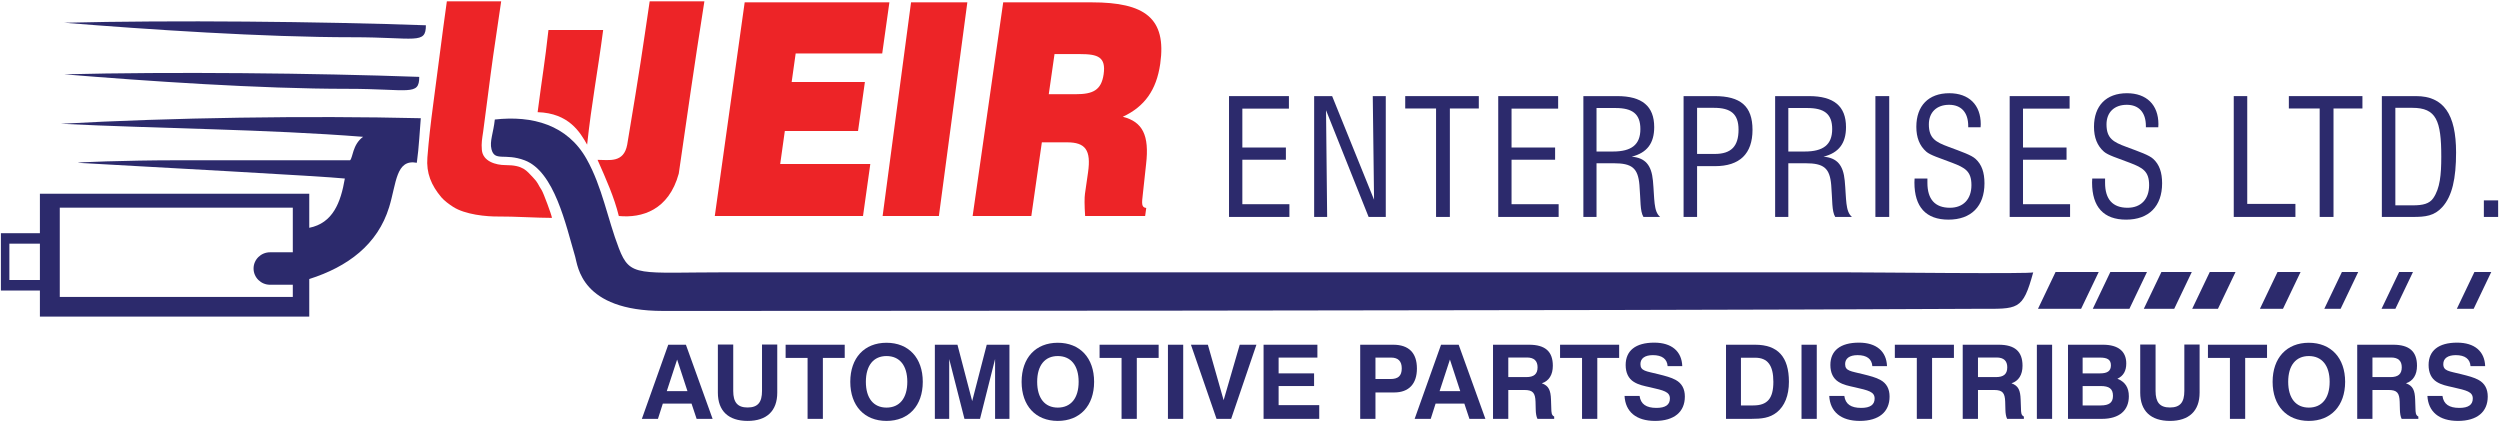 <?xml version="1.0" encoding="UTF-8" standalone="no"?>
<!DOCTYPE svg PUBLIC "-//W3C//DTD SVG 1.1//EN" "http://www.w3.org/Graphics/SVG/1.1/DTD/svg11.dtd">
<svg width="100%" height="100%" viewBox="0 0 1048 177" version="1.1" xmlns="http://www.w3.org/2000/svg" xmlns:xlink="http://www.w3.org/1999/xlink" xml:space="preserve" xmlns:serif="http://www.serif.com/" style="fill-rule:evenodd;clip-rule:evenodd;stroke-linejoin:round;stroke-miterlimit:2;">
    <g transform="matrix(1,0,0,1,-66,-1232)">
        <g transform="matrix(4.167,0,0,4.167,0,0)">
            <g id="WEIR">
                <path d="M226.968,323.022L222.627,323.022L220.86,326.722L225.198,326.722L226.968,323.022Z" style="fill:rgb(44,42,108);"/>
                <path d="M60.792,295.79L66.257,295.79C66.257,295.79 65.517,300.824 65.448,301.297C65.194,303.03 64.573,308.062 64.444,308.908C64.336,309.642 64.254,310.041 64.313,310.734C64.41,311.898 65.727,312.265 66.689,312.265C68.49,312.265 68.793,312.822 69.468,313.517C69.981,314.045 69.939,314.193 70.344,314.807C70.496,315.04 71.343,317.296 71.366,317.576C69.924,317.576 67.438,317.422 66.095,317.438C64.736,317.461 62.613,317.235 61.422,316.466C61.019,316.205 60.555,315.869 60.24,315.505C59.224,314.298 58.708,313.07 58.834,311.495C58.971,309.744 59.173,308 59.405,306.26C59.878,302.762 60.312,299.186 60.792,295.79Z" style="fill:rgb(237,36,39);"/>
                <path d="M81.197,295.79L86.7,295.79C85.568,302.995 85.064,306.639 84.122,313.122C83.112,316.807 80.414,317.611 78.092,317.386C77.626,315.493 76.818,313.693 75.952,311.737C77.119,311.737 78.59,312.08 78.936,310.206C80.294,302.08 80.41,301.094 81.197,295.79Z" style="fill:rgb(237,36,39);"/>
                <path d="M71.014,298.673L76.517,298.673C75.952,302.995 75.364,305.938 74.904,310.206C74.193,308.958 73.071,307.037 69.924,306.941C70.413,303.149 70.634,302.088 71.014,298.673Z" style="fill:rgb(237,36,39);"/>
                <path d="M22.292,303.133C33.111,302.86 47.488,303.012 58.014,303.39C58.014,305.346 56.989,304.592 50.791,304.592C41.966,304.592 30.573,303.813 22.292,303.133Z" style="fill:rgb(44,42,108);"/>
                <path d="M22.292,297.945C33.311,297.672 47.958,297.823 58.683,298.199C58.683,300.156 57.641,299.403 51.326,299.403C42.337,299.403 30.73,298.624 22.292,297.945Z" style="fill:rgb(44,42,108);"/>
                <path d="M89.064,323.051L201.129,323.051C204.354,323.051 220.356,323.235 220.381,323.051C219.316,326.936 218.876,326.722 214.878,326.722C176.197,326.929 83.5,326.936 82.526,326.936C74.264,326.936 73.973,322.401 73.704,321.487C72.758,318.274 71.615,312.911 68.613,311.781C66.618,311.03 65.606,311.94 65.282,310.67C65.077,309.865 65.48,309.011 65.617,307.68C69.385,307.255 72.923,308.205 74.856,311.665C76.431,314.472 76.953,317.659 78.1,320.64C79.242,323.594 80.013,323.051 89.064,323.051Z" style="fill:rgb(44,42,108);"/>
                <path d="M90.753,295.893L105.312,295.893L104.59,301.036L95.883,301.036L95.48,303.904L102.847,303.904L102.157,308.838L94.792,308.838L94.327,312.154L103.392,312.154L102.658,317.386L87.747,317.386L90.753,295.893Z" style="fill:rgb(237,36,39);fill-rule:nonzero;"/>
                <path d="M107.49,295.893L113.153,295.893L110.291,317.386L104.63,317.386L107.49,295.893Z" style="fill:rgb(237,36,39);fill-rule:nonzero;"/>
                <path d="M124.062,305.133C125.773,305.133 126.63,304.743 126.864,303.13C127.112,301.392 126.299,301.097 124.487,301.097L121.923,301.097L121.345,305.133L124.062,305.133ZM116.761,295.893L125.674,295.893C131.007,295.893 133.214,297.48 132.557,302.08C132.179,304.716 130.981,306.387 128.791,307.403C130.787,307.911 131.477,309.258 131.134,312.184L130.809,315.175C130.703,316.103 130.643,316.523 131.152,316.578L131.039,317.386L125.003,317.386C124.928,316.282 124.931,315.535 124.987,315.146L125.296,312.995C125.617,310.75 125.028,309.975 123.19,309.975L120.649,309.975L119.59,317.386L113.686,317.386L116.761,295.893Z" style="fill:rgb(237,36,39);fill-rule:nonzero;"/>
                <path d="M139.478,305.325L145.504,305.325L145.504,306.584L140.819,306.584L140.819,310.497L145.199,310.497L145.199,311.725L140.819,311.725L140.819,316.199L145.553,316.199L145.553,317.48L139.478,317.48L139.478,305.325Z" style="fill:rgb(44,42,108);fill-rule:nonzero;"/>
                <path d="M148.042,305.325L149.852,305.325L154.069,315.749L153.939,305.325L155.248,305.325L155.248,317.48L153.521,317.48L149.237,306.747L149.35,317.48L148.042,317.48L148.042,305.325Z" style="fill:rgb(44,42,108);fill-rule:nonzero;"/>
                <path d="M160.306,306.57L157.204,306.57L157.204,305.325L164.607,305.325L164.607,306.57L161.695,306.57L161.695,317.48L160.306,317.48L160.306,306.57Z" style="fill:rgb(44,42,108);fill-rule:nonzero;"/>
                <path d="M166.561,305.325L172.588,305.325L172.588,306.584L167.9,306.584L167.9,310.497L172.282,310.497L172.282,311.725L167.9,311.725L167.9,316.199L172.638,316.199L172.638,317.48L166.561,317.48L166.561,305.325Z" style="fill:rgb(44,42,108);fill-rule:nonzero;"/>
                <path d="M178.097,310.899C179.956,310.899 180.861,310.223 180.861,308.64C180.861,307.12 180.07,306.523 178.356,306.523L176.449,306.523L176.449,310.899L178.097,310.899ZM175.126,305.325L178.535,305.325C181.022,305.325 182.252,306.328 182.252,308.444C182.252,310.076 181.525,311.03 179.987,311.419C181.347,311.53 181.976,312.259 182.123,313.828C182.298,315.7 182.171,316.911 182.848,317.48L181.169,317.48C180.815,316.894 180.895,315.814 180.766,314.263C180.62,312.551 180.005,312.08 178.178,312.08L176.449,312.08L176.449,317.48L175.126,317.48L175.126,305.325Z" style="fill:rgb(44,42,108);fill-rule:nonzero;"/>
                <path d="M188.341,311.143C189.99,311.143 190.736,310.382 190.736,308.7C190.736,307.12 189.958,306.504 188.262,306.504L186.565,306.504L186.565,311.143L188.341,311.143ZM185.207,305.325L188.328,305.325C190.93,305.325 192.141,306.328 192.141,308.717C192.141,311.127 190.848,312.371 188.375,312.371L186.565,312.371L186.565,317.48L185.207,317.48L185.207,305.325Z" style="fill:rgb(44,42,108);fill-rule:nonzero;"/>
                <path d="M197.394,310.899C199.25,310.899 200.157,310.223 200.157,308.64C200.157,307.12 199.365,306.523 197.65,306.523L195.744,306.523L195.744,310.899L197.394,310.899ZM194.417,305.325L197.828,305.325C200.315,305.325 201.547,306.328 201.547,308.444C201.547,310.076 200.816,311.03 199.285,311.419C200.639,311.53 201.271,312.259 201.418,313.828C201.594,315.7 201.467,316.911 202.144,317.48L200.462,317.48C200.106,316.894 200.188,315.814 200.058,314.263C199.914,312.551 199.3,312.08 197.472,312.08L195.744,312.08L195.744,317.48L194.417,317.48L194.417,305.325Z" style="fill:rgb(44,42,108);fill-rule:nonzero;"/>
                <rect x="204.504" y="305.325" width="1.39" height="12.155" style="fill:rgb(44,42,108);fill-rule:nonzero;"/>
                <path d="M209.736,313.616L209.736,314.051C209.736,315.7 210.498,316.557 212,316.557C213.34,316.557 214.165,315.7 214.165,314.281C214.165,312.889 213.537,312.534 212.226,312.033C210.951,311.548 210.029,311.269 209.624,310.915C208.945,310.319 208.622,309.494 208.622,308.411C208.622,306.312 209.835,305.034 211.935,305.034C213.908,305.034 215.103,306.199 215.103,308.153C215.103,308.252 215.086,308.362 215.086,308.461L213.842,308.461L213.842,308.332C213.842,306.958 213.13,306.199 211.919,306.199C210.66,306.199 209.882,306.958 209.882,308.169C209.882,309.577 210.563,309.947 211.872,310.431C213.212,310.933 214.165,311.256 214.585,311.646C215.202,312.209 215.476,313 215.476,314.099C215.476,316.411 214.135,317.752 211.855,317.752C209.591,317.752 208.43,316.477 208.43,314.02C208.43,313.891 208.446,313.745 208.446,313.616L209.736,313.616Z" style="fill:rgb(44,42,108);fill-rule:nonzero;"/>
                <path d="M218.012,305.325L224.04,305.325L224.04,306.584L219.353,306.584L219.353,310.497L223.733,310.497L223.733,311.725L219.353,311.725L219.353,316.199L224.088,316.199L224.088,317.48L218.012,317.48L218.012,305.325Z" style="fill:rgb(44,42,108);fill-rule:nonzero;"/>
                <path d="M227.609,313.616L227.609,314.051C227.609,315.7 228.37,316.557 229.871,316.557C231.215,316.557 232.04,315.7 232.04,314.281C232.04,312.889 231.41,312.534 230.099,312.033C228.824,311.548 227.9,311.269 227.497,310.915C226.818,310.319 226.494,309.494 226.494,308.411C226.494,306.312 227.707,305.034 229.809,305.034C231.78,305.034 232.976,306.199 232.976,308.153C232.976,308.252 232.96,308.362 232.96,308.461L231.715,308.461L231.715,308.332C231.715,306.958 231.001,306.199 229.794,306.199C228.533,306.199 227.753,306.958 227.753,308.169C227.753,309.577 228.432,309.947 229.745,310.431C231.084,310.933 232.04,311.256 232.458,311.646C233.071,312.209 233.347,313 233.347,314.099C233.347,316.411 232.006,317.752 229.727,317.752C227.464,317.752 226.301,316.477 226.301,314.02C226.301,313.891 226.318,313.745 226.318,313.616L227.609,313.616Z" style="fill:rgb(44,42,108);fill-rule:nonzero;"/>
                <path d="M240.554,305.325L241.911,305.325L241.911,316.169L246.758,316.169L246.758,317.48L240.554,317.48L240.554,305.325Z" style="fill:rgb(44,42,108);fill-rule:nonzero;"/>
                <path d="M249.198,306.57L246.097,306.57L246.097,305.325L253.499,305.325L253.499,306.57L250.59,306.57L250.59,317.48L249.198,317.48L249.198,306.57Z" style="fill:rgb(44,42,108);fill-rule:nonzero;"/>
                <path d="M258.571,316.314C259.59,316.314 260.238,316.153 260.626,315.59C261.303,314.6 261.431,313.245 261.431,311.419C261.431,307.782 260.931,306.504 258.522,306.504L256.811,306.504L256.811,316.314L258.571,316.314ZM255.453,305.325L258.894,305.325C261.659,305.325 262.92,307.134 262.92,310.998C262.92,313.602 262.533,315.391 261.53,316.493C260.721,317.382 259.832,317.48 258.588,317.48L255.453,317.48L255.453,305.325Z" style="fill:rgb(44,42,108);fill-rule:nonzero;"/>
                <rect x="265.715" y="315.814" width="1.437" height="1.666" style="fill:rgb(44,42,108);fill-rule:nonzero;"/>
                <path d="M82.918,335.002L84.996,335.002L83.958,331.828L82.918,335.002ZM84.841,330.336L87.527,337.794L85.919,337.794L85.408,336.26L82.518,336.26L82.028,337.794L80.41,337.794L83.065,330.336L84.841,330.336Z" style="fill:rgb(44,42,108);fill-rule:nonzero;"/>
                <path d="M89.602,330.313L89.602,334.991C89.602,336.111 90.018,336.65 91.045,336.65C92.082,336.65 92.497,336.123 92.497,334.991L92.497,330.313L94.031,330.313L94.031,335.158C94.031,337.003 92.963,338 91.054,338C89.126,338 88.056,337.003 88.056,335.158L88.056,330.313L89.602,330.313Z" style="fill:rgb(44,42,108);fill-rule:nonzero;"/>
                <path d="M97.081,331.663L94.872,331.663L94.872,330.336L100.817,330.336L100.817,331.663L98.62,331.663L98.62,337.794L97.081,337.794L97.081,331.663Z" style="fill:rgb(44,42,108);fill-rule:nonzero;"/>
                <path d="M105.021,336.661C106.328,336.661 107.114,335.726 107.114,334.067C107.114,332.41 106.328,331.475 105.021,331.475C103.725,331.475 102.945,332.41 102.945,334.067C102.945,335.726 103.725,336.661 105.021,336.661ZM105.021,330.138C107.251,330.138 108.67,331.663 108.67,334.067C108.67,336.474 107.251,338 105.021,338C102.79,338 101.377,336.474 101.377,334.067C101.377,331.663 102.79,330.138 105.021,330.138Z" style="fill:rgb(44,42,108);fill-rule:nonzero;"/>
                <path d="M109.885,330.336L112.159,330.336L113.64,336.007L115.105,330.336L117.389,330.336L117.389,337.794L115.944,337.794L115.944,331.775L114.429,337.794L112.863,337.794L111.328,331.775L111.328,337.794L109.885,337.794L109.885,330.336Z" style="fill:rgb(44,42,108);fill-rule:nonzero;"/>
                <path d="M122.251,336.661C123.56,336.661 124.35,335.726 124.35,334.067C124.35,332.41 123.56,331.475 122.251,331.475C120.956,331.475 120.178,332.41 120.178,334.067C120.178,335.726 120.956,336.661 122.251,336.661ZM122.251,330.138C124.484,330.138 125.906,331.663 125.906,334.067C125.906,336.474 124.484,338 122.251,338C120.021,338 118.613,336.474 118.613,334.067C118.613,331.663 120.021,330.138 122.251,330.138Z" style="fill:rgb(44,42,108);fill-rule:nonzero;"/>
                <path d="M128.667,331.663L126.456,331.663L126.456,330.336L132.398,330.336L132.398,331.663L130.201,331.663L130.201,337.794L128.667,337.794L128.667,331.663Z" style="fill:rgb(44,42,108);fill-rule:nonzero;"/>
                <rect x="133.333" y="330.336" width="1.536" height="7.458" style="fill:rgb(44,42,108);fill-rule:nonzero;"/>
                <path d="M135.647,330.336L137.351,330.336L138.936,335.916L140.556,330.336L142.235,330.336L139.694,337.794L138.222,337.794L135.647,330.336Z" style="fill:rgb(44,42,108);fill-rule:nonzero;"/>
                <path d="M142.954,330.336L148.369,330.336L148.369,331.63L144.467,331.63L144.467,333.218L148.035,333.218L148.035,334.492L144.467,334.492L144.467,336.413L148.554,336.413L148.554,337.794L142.954,337.794L142.954,330.336Z" style="fill:rgb(44,42,108);fill-rule:nonzero;"/>
                <path d="M155.705,333.787C156.491,333.787 156.855,333.476 156.855,332.71C156.855,332.003 156.501,331.63 155.789,331.63L154.21,331.63L154.21,333.787L155.705,333.787ZM154.21,337.794L152.675,337.794L152.675,330.336L155.994,330.336C157.571,330.336 158.381,331.165 158.381,332.731C158.381,334.268 157.571,335.137 156.098,335.137L154.21,335.137L154.21,337.794Z" style="fill:rgb(44,42,108);fill-rule:nonzero;"/>
                <path d="M160.663,335.002L162.739,335.002L161.701,331.828L160.663,335.002ZM162.582,330.336L165.269,337.794L163.663,337.794L163.153,336.26L160.259,336.26L159.77,337.794L158.152,337.794L160.808,330.336L162.582,330.336Z" style="fill:rgb(44,42,108);fill-rule:nonzero;"/>
                <path d="M169.377,333.592C170.155,333.592 170.518,333.29 170.518,332.605C170.518,331.963 170.167,331.621 169.451,331.621L167.573,331.621L167.573,333.592L169.377,333.592ZM166.036,330.336L169.659,330.336C171.278,330.336 172.054,331.006 172.054,332.452C172.054,333.364 171.661,333.984 170.945,334.216C171.65,334.464 171.837,334.941 171.868,335.843L171.898,336.724C171.911,337.162 171.911,337.42 172.19,337.562L172.19,337.794L170.508,337.794C170.397,337.573 170.342,337.263 170.333,336.858L170.313,336.07C170.281,335.188 170.052,334.889 169.2,334.889L167.573,334.889L167.573,337.794L166.036,337.794L166.036,330.336Z" style="fill:rgb(44,42,108);fill-rule:nonzero;"/>
                <path d="M174.992,331.663L172.781,331.663L172.781,330.336L178.725,330.336L178.725,331.663L176.527,331.663L176.527,337.794L174.992,337.794L174.992,331.663Z" style="fill:rgb(44,42,108);fill-rule:nonzero;"/>
                <path d="M180.781,335.488C180.896,336.32 181.455,336.691 182.481,336.691C183.386,336.691 183.831,336.373 183.831,335.749C183.831,335.064 183.207,334.931 181.838,334.617C181.237,334.482 180.676,334.378 180.191,334.067C179.659,333.734 179.38,333.155 179.38,332.377C179.38,330.934 180.376,330.126 182.253,330.126C184.008,330.126 185.025,330.998 185.075,332.492L183.602,332.492C183.55,331.767 183.042,331.383 182.121,331.383C181.31,331.383 180.866,331.713 180.866,332.283C180.866,332.99 181.435,332.99 182.669,333.3C183.375,333.476 183.956,333.624 184.423,333.884C185.036,334.224 185.335,334.784 185.335,335.551C185.335,337.09 184.268,338 182.338,338C180.438,338 179.35,337.076 179.268,335.488L180.781,335.488Z" style="fill:rgb(44,42,108);fill-rule:nonzero;"/>
                <path d="M192.215,336.443C193.637,336.443 194.239,335.749 194.239,334.067C194.239,332.41 193.666,331.642 192.402,331.642L190.978,331.642L190.978,336.443L192.215,336.443ZM189.475,330.336L192.402,330.336C194.683,330.336 195.804,331.548 195.804,334.067C195.804,335.458 195.368,336.508 194.592,337.132C193.864,337.712 193.053,337.794 191.987,337.794L189.475,337.794L189.475,330.336Z" style="fill:rgb(44,42,108);fill-rule:nonzero;"/>
                <rect x="197.071" y="330.336" width="1.534" height="7.458" style="fill:rgb(44,42,108);fill-rule:nonzero;"/>
                <path d="M201.377,335.488C201.49,336.32 202.047,336.691 203.08,336.691C203.979,336.691 204.426,336.373 204.426,335.749C204.426,335.064 203.803,334.931 202.435,334.617C201.832,334.482 201.272,334.378 200.786,334.067C200.255,333.734 199.974,333.155 199.974,332.377C199.974,330.934 200.97,330.126 202.848,330.126C204.602,330.126 205.619,330.998 205.672,332.492L204.196,332.492C204.146,331.767 203.637,331.383 202.714,331.383C201.904,331.383 201.458,331.713 201.458,332.283C201.458,332.99 202.029,332.99 203.262,333.3C203.97,333.476 204.551,333.624 205.018,333.884C205.632,334.224 205.93,334.784 205.93,335.551C205.93,337.09 204.861,338 202.934,338C201.032,338 199.945,337.076 199.861,335.488L201.377,335.488Z" style="fill:rgb(44,42,108);fill-rule:nonzero;"/>
                <path d="M208.67,331.663L206.459,331.663L206.459,330.336L212.403,330.336L212.403,331.663L210.205,331.663L210.205,337.794L208.67,337.794L208.67,331.663Z" style="fill:rgb(44,42,108);fill-rule:nonzero;"/>
                <path d="M216.625,333.592C217.406,333.592 217.769,333.29 217.769,332.605C217.769,331.963 217.417,331.621 216.698,331.621L214.823,331.621L214.823,333.592L216.625,333.592ZM213.288,330.336L216.907,330.336C218.524,330.336 219.305,331.006 219.305,332.452C219.305,333.364 218.912,333.984 218.194,334.216C218.9,334.464 219.085,334.941 219.115,335.843L219.148,336.724C219.157,337.162 219.157,337.42 219.44,337.562L219.44,337.794L217.758,337.794C217.644,337.573 217.591,337.263 217.582,336.858L217.561,336.07C217.53,335.188 217.301,334.889 216.451,334.889L214.823,334.889L214.823,337.794L213.288,337.794L213.288,330.336Z" style="fill:rgb(44,42,108);fill-rule:nonzero;"/>
                <rect x="220.747" y="330.336" width="1.534" height="7.458" style="fill:rgb(44,42,108);fill-rule:nonzero;"/>
                <path d="M227.169,336.443C228.008,336.443 228.404,336.164 228.404,335.479C228.404,334.752 228.008,334.492 227.156,334.492L225.352,334.492L225.352,336.443L227.169,336.443ZM227.107,333.218C227.843,333.218 228.196,332.979 228.196,332.41C228.196,331.828 227.832,331.63 227.097,331.63L225.352,331.63L225.352,333.218L227.107,333.218ZM223.879,330.336L227.395,330.336C228.942,330.336 229.741,331.006 229.741,332.221C229.741,332.972 229.452,333.476 228.848,333.757C229.629,334.067 230.001,334.649 230.001,335.52C230.001,336.941 229.046,337.794 227.284,337.794L223.879,337.794L223.879,330.336Z" style="fill:rgb(44,42,108);fill-rule:nonzero;"/>
                <path d="M232.689,330.313L232.689,334.991C232.689,336.111 233.102,336.65 234.132,336.65C235.168,336.65 235.583,336.123 235.583,334.991L235.583,330.313L237.119,330.313L237.119,335.158C237.119,337.003 236.05,338 234.14,338C232.211,338 231.145,337.003 231.145,335.158L231.145,330.313L232.689,330.313Z" style="fill:rgb(44,42,108);fill-rule:nonzero;"/>
                <path d="M240.169,331.663L237.958,331.663L237.958,330.336L243.902,330.336L243.902,331.663L241.704,331.663L241.704,337.794L240.169,337.794L240.169,331.663Z" style="fill:rgb(44,42,108);fill-rule:nonzero;"/>
                <path d="M248.107,336.661C249.413,336.661 250.201,335.726 250.201,334.067C250.201,332.41 249.413,331.475 248.107,331.475C246.807,331.475 246.031,332.41 246.031,334.067C246.031,335.726 246.807,336.661 248.107,336.661ZM248.107,330.138C250.336,330.138 251.759,331.663 251.759,334.067C251.759,336.474 250.336,338 248.107,338C245.875,338 244.464,336.474 244.464,334.067C244.464,331.663 245.875,330.138 248.107,330.138Z" style="fill:rgb(44,42,108);fill-rule:nonzero;"/>
                <path d="M256.312,333.592C257.092,333.592 257.456,333.29 257.456,332.605C257.456,331.963 257.101,331.621 256.387,331.621L254.507,331.621L254.507,333.592L256.312,333.592ZM252.975,330.336L256.592,330.336C258.209,330.336 258.989,331.006 258.989,332.452C258.989,333.364 258.595,333.984 257.879,334.216C258.584,334.464 258.771,334.941 258.803,335.843L258.833,336.724C258.845,337.162 258.845,337.42 259.124,337.562L259.124,337.794L257.445,337.794C257.331,337.573 257.278,337.263 257.268,336.858L257.247,336.07C257.215,335.188 256.986,334.889 256.137,334.889L254.507,334.889L254.507,337.794L252.975,337.794L252.975,330.336Z" style="fill:rgb(44,42,108);fill-rule:nonzero;"/>
                <path d="M261.551,335.488C261.665,336.32 262.225,336.691 263.254,336.691C264.156,336.691 264.601,336.373 264.601,335.749C264.601,335.064 263.981,334.931 262.609,334.617C262.008,334.482 261.449,334.378 260.961,334.067C260.433,333.734 260.155,333.155 260.155,332.377C260.155,330.934 261.147,330.126 263.026,330.126C264.778,330.126 265.796,330.998 265.846,332.492L264.374,332.492C264.322,331.767 263.816,331.383 262.892,331.383C262.082,331.383 261.634,331.713 261.634,332.283C261.634,332.99 262.207,332.99 263.44,333.3C264.146,333.476 264.73,333.624 265.194,333.884C265.804,334.224 266.106,334.784 266.106,335.551C266.106,337.09 265.039,338 263.11,338C261.211,338 260.122,337.076 260.036,335.488L261.551,335.488Z" style="fill:rgb(44,42,108);fill-rule:nonzero;"/>
                <path d="M45.295,321.036L43.008,321.036C42.09,321.036 41.347,321.767 41.347,322.668C41.347,323.569 42.09,324.303 43.008,324.303L45.295,324.303L45.295,325.531L21.852,325.531L21.852,316.546L45.295,316.546L45.295,321.036ZM19.853,323.823L16.781,323.823L16.781,320.167L19.853,320.167L19.853,323.823ZM58.17,307.549C46.797,307.279 33.061,307.488 21.958,308.109C32.032,308.606 42.56,308.65 52.363,309.42C51.288,310.206 51.341,311.548 51.051,311.781L33.228,311.781C29.017,311.781 22.81,311.987 23.792,312.042C29.898,312.391 48.559,313.394 50.53,313.616C50.115,316.049 49.321,318.1 46.95,318.574L46.95,315.146L19.853,315.146L19.853,319.118L15.929,319.118L15.929,324.887L19.853,324.887L19.853,327.507L46.95,327.507L46.95,323.726C50.821,322.498 53.827,320.264 54.986,316.496C55.725,314.095 55.655,311.635 57.77,312.031C57.995,310.465 58.071,308.609 58.17,307.549Z" style="fill:rgb(44,42,108);"/>
                <path d="M266.458,323.022L264.763,323.022L262.996,326.722L264.69,326.722L266.458,323.022Z" style="fill:rgb(44,42,108);"/>
                <path d="M258.583,323.022L257.191,323.022L255.422,326.722L256.814,326.722L258.583,323.022Z" style="fill:rgb(44,42,108);"/>
                <path d="M253.073,323.022L251.432,323.022L249.663,326.722L251.305,326.722L253.073,323.022Z" style="fill:rgb(44,42,108);"/>
                <path d="M247.276,323.022L244.954,323.022L243.187,326.722L245.507,326.722L247.276,323.022Z" style="fill:rgb(44,42,108);"/>
                <path d="M240.732,323.022L238.14,323.022L236.373,326.722L238.964,326.722L240.732,323.022Z" style="fill:rgb(44,42,108);"/>
                <path d="M236.332,323.022L233.275,323.022L231.505,326.722L234.565,326.722L236.332,323.022Z" style="fill:rgb(44,42,108);"/>
                <path d="M231.824,323.022L228.138,323.022L226.373,326.722L230.056,326.722L231.824,323.022Z" style="fill:rgb(44,42,108);"/>
            </g>
        </g>
    </g>
</svg>
